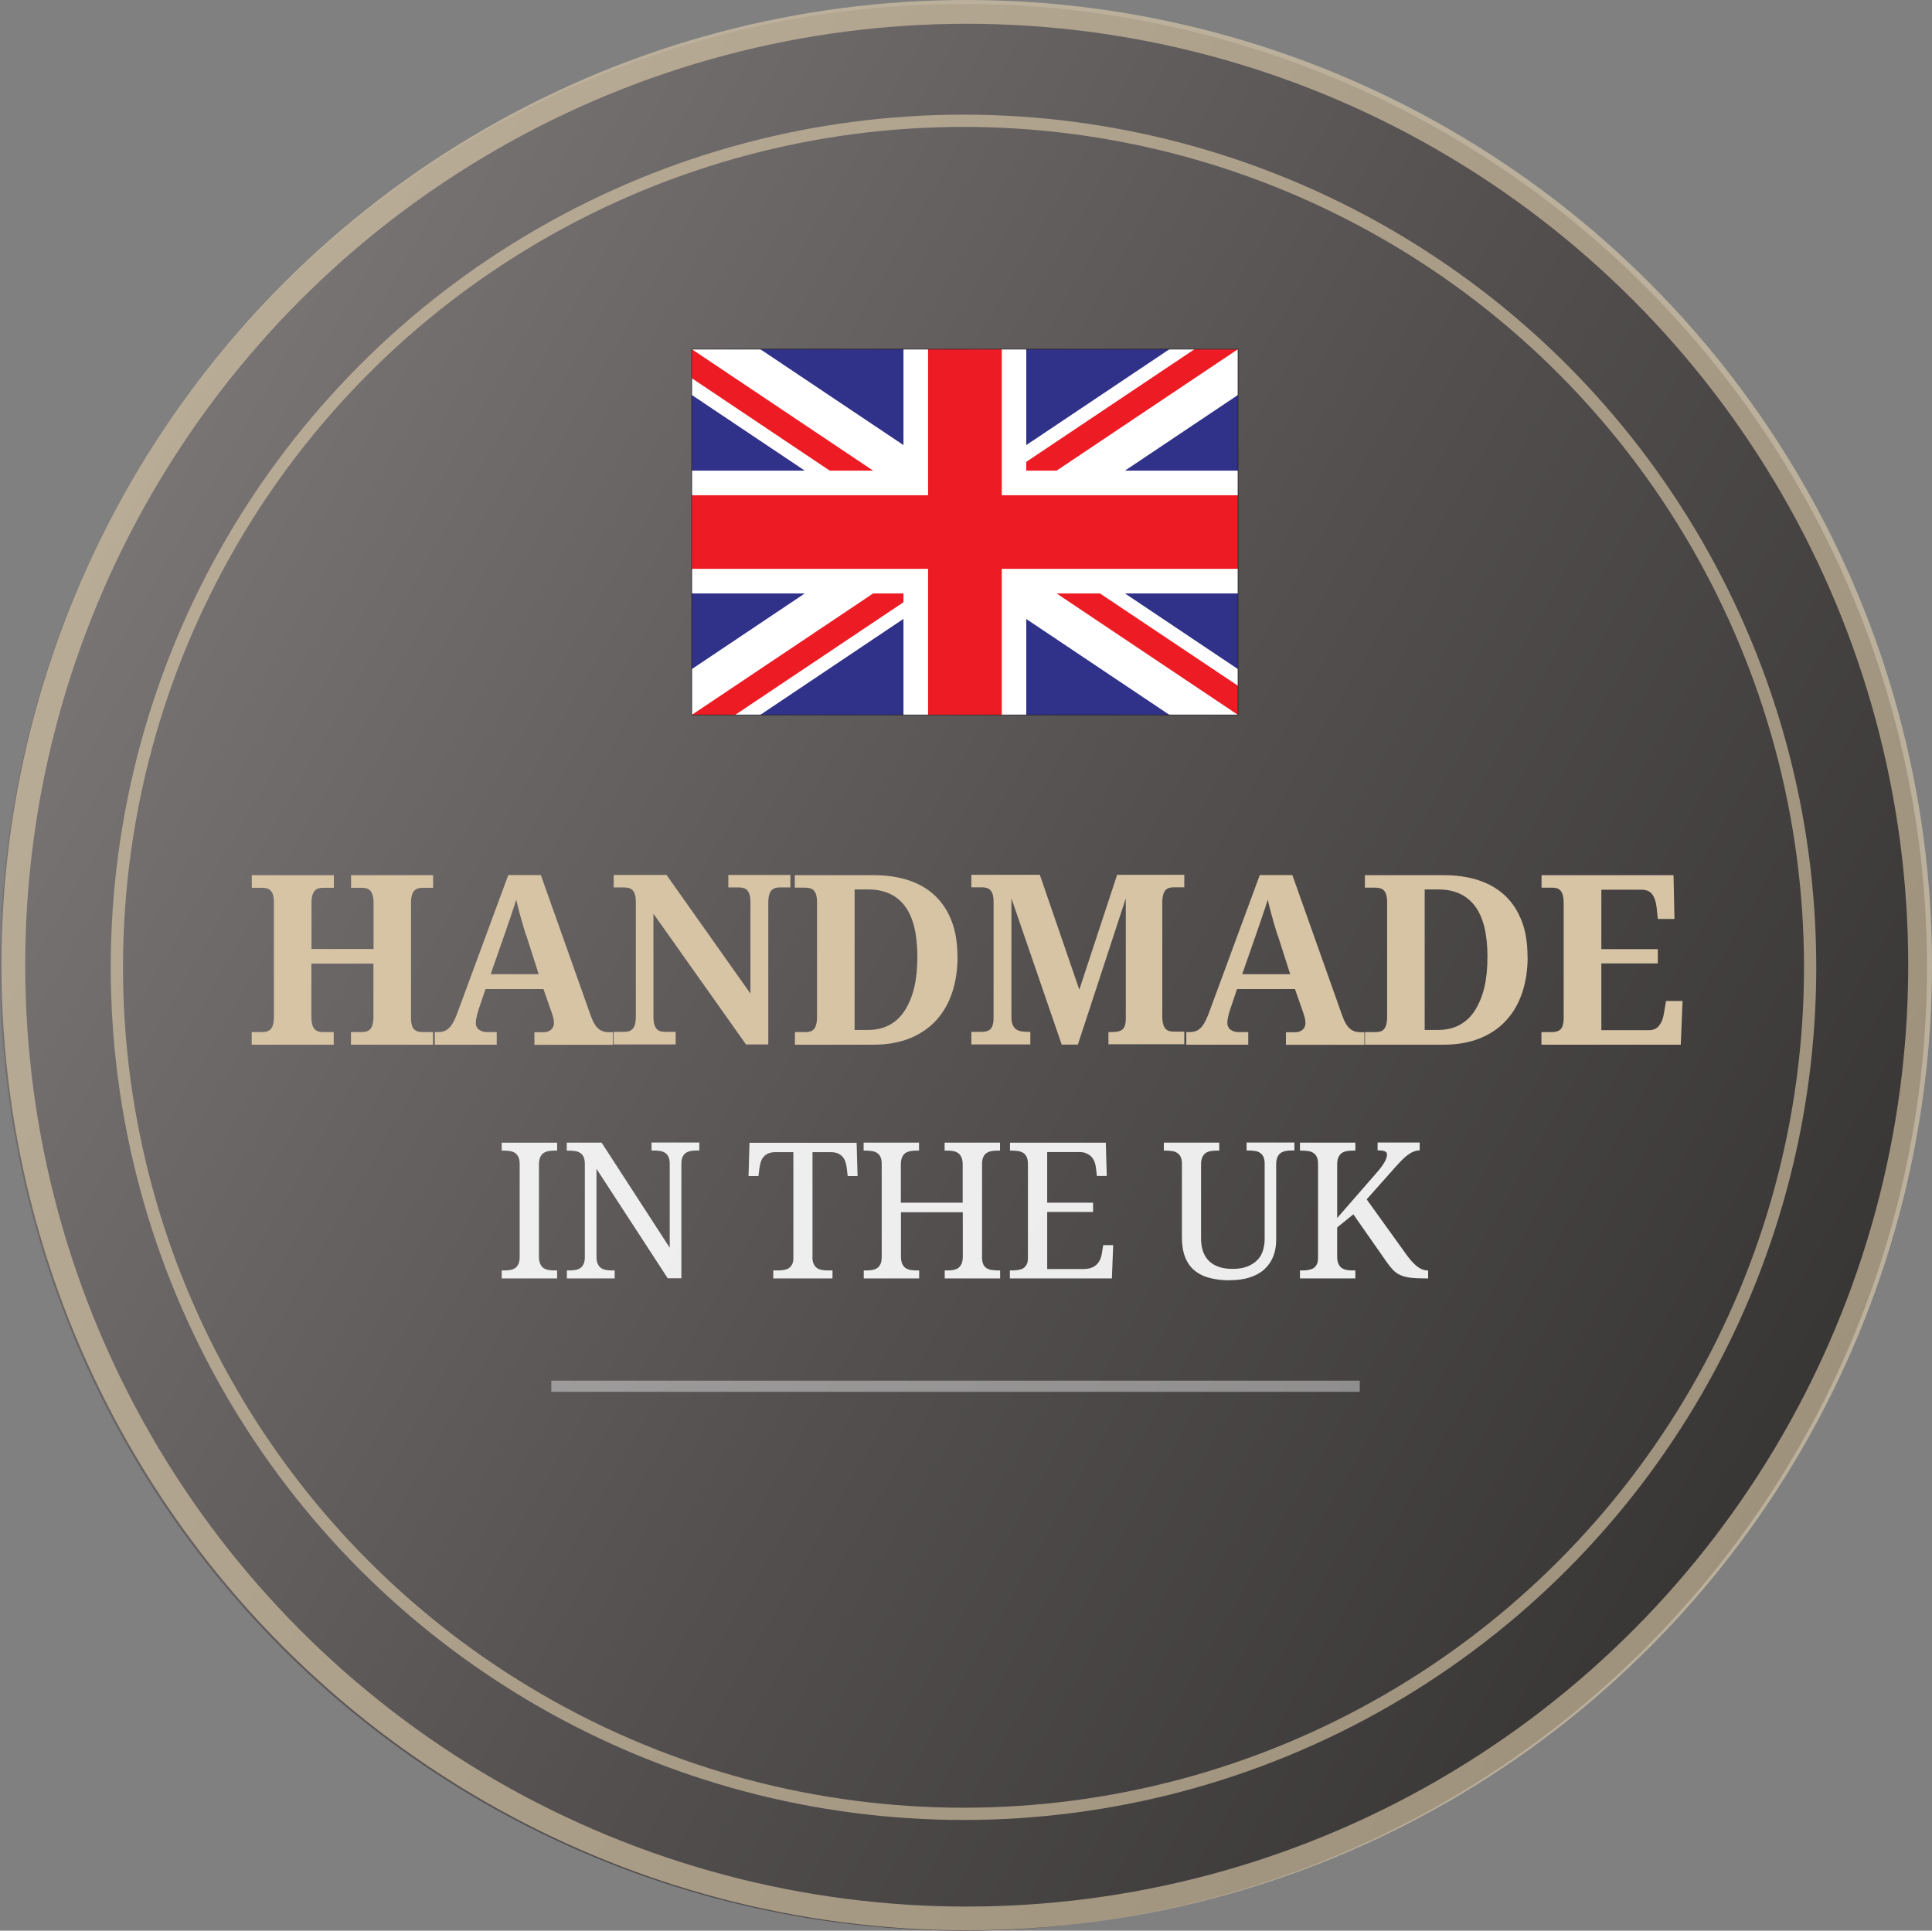 <?xml version="1.0" encoding="UTF-8"?><svg id="Layer_1" xmlns="http://www.w3.org/2000/svg" xmlns:xlink="http://www.w3.org/1999/xlink" viewBox="0 0 162.5 162.41"><rect x="0" y="0" width="162.5" height="162.41" fill="#808080" stroke="none"/><defs><style>.cls-1{fill:url(#linear-gradient);}.cls-2{stroke:#231f20;stroke-width:.05px;}.cls-2,.cls-3,.cls-4,.cls-5{fill:none;}.cls-6{fill:#fff;}.cls-7{fill:#ed1c24;}.cls-8{fill:#303188;}.cls-9{fill:#d7c4a5;}.cls-3{stroke-width:2px;}.cls-3,.cls-4{opacity:.6;stroke:#e3d0ae;}.cls-3,.cls-4,.cls-5{stroke-miterlimit:10;}.cls-4{stroke-width:1.03px;}.cls-10{opacity:.9;}.cls-5{opacity:.4;stroke:#fff;stroke-width:.94px;}</style><linearGradient id="linear-gradient" x1="10.84" y1="40.85" x2="151.23" y2="121.89" gradientUnits="userSpaceOnUse"><stop offset="0" stop-color="#7a7575"/><stop offset=".54" stop-color="#545050"/><stop offset="1" stop-color="#383535"/></linearGradient></defs><circle class="cls-1" cx="81.04" cy="81.37" r="81.04"/><circle class="cls-4" cx="81.04" cy="81.37" r="71.21"/><g><path class="cls-9" d="m29.52,87.88v-1.06h.86c.14,0,.28-.01.4-.04s.23-.09.33-.18.17-.22.22-.39.08-.4.08-.68v-4.47h-5.22v4.47c0,.29.03.51.08.68s.13.3.22.39.2.15.32.18.26.04.4.04h.86v1.06h-6.9v-1.06h.84c.14,0,.28-.01.4-.04s.23-.09.33-.18.17-.22.22-.39.08-.4.08-.68v-9.63c0-.27-.03-.48-.08-.64s-.13-.28-.22-.37-.2-.14-.33-.17-.25-.04-.39-.04h-.84v-1.06h6.9v1.06h-.86c-.14,0-.28.01-.4.04s-.23.09-.32.18-.16.22-.22.39-.08.4-.08.68v3.86h5.22v-3.86c0-.29-.03-.51-.08-.68s-.13-.3-.22-.39-.2-.15-.33-.18-.26-.04-.4-.04h-.86v-1.06h6.9v1.06h-.84c-.14,0-.27.01-.39.04s-.23.09-.33.18-.17.22-.22.39-.08.4-.08.68v9.66c0,.26.03.47.08.63s.13.28.22.36.2.13.32.16.25.04.39.04h.84v1.06h-6.9Z"/><path class="cls-9" d="m40.84,83.19l-.58,1.72c-.05.16-.11.35-.16.57s-.08.41-.08.57c0,.13.03.24.08.34s.12.18.21.24.18.11.29.14.22.05.34.05h.84v1.06h-5.21v-1.06h.24c.18,0,.34-.02.48-.06s.28-.11.41-.22.25-.26.36-.44.23-.43.35-.73l4.34-11.76h2.74l4.18,11.78c.1.28.2.51.31.7s.22.33.35.44.26.18.41.23.29.07.45.07h.36v1.06h-6.6v-1.06h.78c.1,0,.2-.01.3-.04s.2-.08.28-.14.15-.14.2-.24.08-.21.08-.35c0-.16-.02-.32-.06-.47s-.08-.28-.12-.39l-.7-2h-4.86Zm3.41-4.5c-.07-.23-.15-.47-.22-.72s-.15-.51-.22-.77-.15-.52-.21-.78-.13-.5-.18-.74c-.06.2-.13.42-.21.66s-.16.49-.25.74l-.26.76c-.09.25-.17.5-.25.73l-1.18,3.38h4.04l-1.05-3.28Z"/><path class="cls-9" d="m62.76,87.88l-7.8-11.02v8.65c0,.29.03.51.08.68s.13.3.22.39.2.15.33.18.26.04.4.04h.84v1.06h-5.22v-1.06h.84c.14,0,.28-.01.4-.04s.23-.09.33-.18.17-.22.22-.39.08-.4.08-.68v-9.64c0-.27-.03-.48-.08-.64s-.13-.28-.22-.37-.2-.14-.33-.17-.25-.04-.39-.04h-.84v-1.05h4.44l7.06,9.98v-7.71c0-.27-.03-.48-.08-.64s-.13-.28-.22-.37-.2-.14-.33-.17-.25-.04-.39-.04h-.84v-1.05h5.22v1.05h-.84c-.14,0-.27.01-.39.04s-.23.09-.33.18-.17.22-.22.39-.08.4-.08.68v11.92h-1.85Z"/><path class="cls-9" d="m80.54,80.48c0,1.09-.15,2.09-.45,3s-.75,1.69-1.34,2.34-1.33,1.16-2.22,1.52-1.91.54-3.07.54h-6.6v-1.06h.84c.15,0,.29-.01.41-.04s.23-.09.32-.18.16-.22.21-.39.08-.4.08-.68v-9.64c0-.27-.03-.48-.08-.64s-.13-.28-.22-.37-.2-.14-.33-.17-.26-.04-.4-.04h-.84v-1.05h6.6c1.11,0,2.1.14,2.97.43s1.62.72,2.23,1.3,1.07,1.29,1.4,2.15.48,1.86.48,2.99Zm-3.38,0c0-1.91-.35-3.33-1.05-4.26s-1.73-1.4-3.09-1.4h-1.14v11.82h1.12c.68,0,1.29-.14,1.81-.42s.96-.69,1.3-1.23.61-1.18.79-1.94.26-1.62.26-2.57Z"/><path class="cls-9" d="m93.23,87.88v-1.06h.2c.21,0,.39-.01.55-.04s.29-.08.4-.16.18-.19.23-.34.08-.34.08-.58v-10.13l-4.03,12.3h-1.36l-4.23-12.3v9.94c0,.29.03.51.1.68s.17.3.29.39.28.15.46.18.39.04.62.04h.12v1.06h-4.96v-1.06h.84c.14,0,.28-.01.4-.04s.23-.08.33-.16.17-.2.22-.36.08-.37.08-.63v-9.75c0-.27-.03-.48-.08-.64s-.12-.28-.22-.37-.2-.14-.33-.17-.26-.04-.4-.04h-.84v-1.05h5.76l3.32,9.66,3.18-9.66h5.65v1.05h-.84c-.14,0-.28.01-.4.04s-.23.09-.32.18-.16.22-.21.39-.08.4-.08.68v9.56c0,.29.03.51.08.68s.12.3.21.39.2.15.32.18.26.04.4.04h.84v1.06h-6.4Z"/><path class="cls-9" d="m104.05,83.19l-.58,1.72c-.05.16-.11.35-.16.57s-.08.41-.08.57c0,.13.03.24.08.34s.12.18.21.24.18.11.29.14.22.05.34.05h.84v1.06h-5.21v-1.06h.24c.18,0,.34-.02.48-.06s.28-.11.41-.22.25-.26.36-.44.23-.43.35-.73l4.34-11.76h2.74l4.18,11.78c.1.28.2.51.31.7s.22.33.35.44.26.18.41.23.29.07.45.07h.36v1.06h-6.6v-1.06h.78c.1,0,.2-.01.3-.04s.2-.08.28-.14.15-.14.2-.24.08-.21.08-.35c0-.16-.02-.32-.06-.47s-.08-.28-.12-.39l-.7-2h-4.86Zm3.41-4.5c-.07-.23-.14-.47-.22-.72s-.15-.51-.22-.77-.15-.52-.21-.78-.13-.5-.18-.74c-.06.2-.13.42-.21.66s-.16.49-.25.74l-.26.76c-.09.25-.17.5-.25.73l-1.18,3.38h4.04l-1.05-3.28Z"/><path class="cls-9" d="m128.49,80.48c0,1.09-.15,2.09-.45,3s-.75,1.69-1.34,2.34-1.33,1.16-2.22,1.52-1.91.54-3.07.54h-6.6v-1.06h.84c.15,0,.29-.01.41-.04s.23-.09.32-.18.16-.22.21-.39.08-.4.08-.68v-9.64c0-.27-.03-.48-.08-.64s-.12-.28-.22-.37-.2-.14-.33-.17-.26-.04-.4-.04h-.84v-1.05h6.6c1.11,0,2.1.14,2.97.43s1.62.72,2.23,1.3,1.07,1.29,1.4,2.15.48,1.86.48,2.99Zm-3.38,0c0-1.91-.35-3.33-1.05-4.26s-1.73-1.4-3.09-1.4h-1.14v11.82h1.12c.68,0,1.29-.14,1.81-.42s.96-.69,1.3-1.23.61-1.18.79-1.94.26-1.62.26-2.57Z"/><path class="cls-9" d="m134.69,86.66h4c.2,0,.37-.04.52-.11s.27-.18.37-.32.19-.3.25-.48.11-.39.14-.61l.16-.94h1.39l-.15,3.68h-11.72v-1.06h.84c.14,0,.28-.01.4-.04s.23-.08.33-.16.17-.2.22-.36.08-.37.08-.63v-9.67c0-.29-.03-.51-.08-.68s-.12-.3-.21-.39-.2-.15-.32-.18-.26-.04-.41-.04h-.84v-1.05h11.1l.08,3.68h-1.4l-.1-.95c-.05-.49-.18-.86-.37-1.12s-.5-.39-.91-.39h-3.37v5h4.75v1.2h-4.75v5.63Z"/></g><g class="cls-10"><path class="cls-6" d="m42.2,107.54v-.67h.2c.18,0,.35-.01.51-.04.16-.03.3-.08.42-.16.12-.08.21-.2.28-.35.07-.15.1-.35.1-.6v-7.78c0-.25-.03-.45-.1-.6-.07-.15-.16-.27-.28-.35-.12-.08-.26-.13-.42-.16-.16-.03-.33-.04-.51-.04h-.2v-.67h4.66v.67h-.21c-.18,0-.35.01-.51.04-.16.03-.3.08-.42.16s-.21.2-.28.35-.11.35-.11.6v7.78c0,.25.04.45.11.6s.16.27.28.35.26.13.42.16c.16.03.33.04.51.04h.21v.67h-4.66Z"/><path class="cls-6" d="m56.17,107.54l-6-9.22v7.4c0,.25.04.45.11.6s.16.27.28.35.26.13.42.16c.16.03.33.04.51.04h.21v.67h-4.02v-.67h.2c.18,0,.35-.01.51-.04.16-.03.3-.08.42-.16.12-.08.21-.2.28-.35.07-.15.1-.35.1-.6v-7.84c0-.23-.04-.42-.11-.57s-.17-.25-.29-.33c-.12-.08-.26-.13-.42-.15-.16-.02-.33-.04-.5-.04h-.2v-.67h2.93l5.73,8.84v-7.09c0-.23-.04-.42-.11-.57s-.17-.25-.29-.33c-.12-.08-.26-.13-.42-.15-.16-.02-.33-.04-.5-.04h-.21v-.67h4.02v.67h-.2c-.18,0-.35.01-.51.04-.16.03-.3.08-.42.16-.12.08-.21.2-.28.35-.07.15-.1.35-.1.6v9.6h-1.14Z"/><path class="cls-6" d="m68.33,105.72c0,.25.04.45.11.6s.16.27.28.35.26.13.42.16c.16.03.33.04.51.04h.37v.67h-4.98v-.67h.37c.18,0,.34-.01.5-.04.16-.02.3-.07.42-.14.12-.07.21-.18.29-.32s.11-.33.11-.57v-8.88h-1.53c-.23,0-.43.04-.59.11-.16.07-.29.17-.39.29s-.18.26-.23.42c-.05.16-.08.33-.11.5l-.09.69h-.83l.08-2.8h9.01l.08,2.8h-.83l-.08-.69c-.02-.18-.06-.34-.11-.5-.05-.16-.13-.3-.23-.42-.1-.12-.23-.21-.39-.29-.16-.07-.36-.11-.6-.11h-1.55v8.8Z"/><path class="cls-6" d="m79.46,107.54v-.67h.21c.18,0,.35-.01.51-.04s.3-.08.41-.16.21-.2.28-.35.11-.35.11-.6v-3.75h-5.2v3.75c0,.25.04.45.11.6s.16.27.28.35.26.13.42.16.33.04.51.04h.21v.67h-4.66v-.67h.2c.18,0,.35-.01.51-.04.16-.03.3-.08.42-.16.12-.08.21-.2.28-.35.07-.15.1-.35.1-.6v-7.84c0-.23-.04-.42-.11-.57s-.17-.25-.29-.33c-.12-.08-.26-.13-.42-.15-.16-.02-.33-.04-.5-.04h-.2v-.67h4.66v.67h-.21c-.18,0-.35.01-.51.04s-.3.08-.42.16-.21.2-.28.35-.11.35-.11.6v3.23h5.2v-3.23c0-.25-.04-.45-.11-.6s-.16-.27-.28-.35-.25-.13-.41-.16-.33-.04-.51-.04h-.21v-.67h4.66v.67h-.2c-.18,0-.35.01-.51.04s-.3.08-.42.16-.21.2-.28.35-.1.35-.1.6v7.86c0,.23.04.42.11.57s.17.25.29.32.26.12.42.14.33.04.5.04h.2v.67h-4.66Z"/><path class="cls-6" d="m88.07,106.75h3.09c.25,0,.47-.04.65-.11s.33-.17.45-.29.21-.26.28-.42.11-.33.14-.5l.11-.69h.84l-.11,2.8h-8.58v-.67h.2c.18,0,.34-.01.5-.04s.3-.07.42-.14.21-.18.29-.32.11-.33.11-.57v-7.86c0-.25-.03-.45-.1-.6s-.16-.27-.28-.35-.26-.13-.42-.16-.33-.04-.51-.04h-.2v-.67h8.06l.08,2.8h-.83l-.08-.69c-.02-.18-.06-.34-.12-.5s-.15-.3-.26-.42-.25-.21-.42-.29-.37-.11-.61-.11h-2.69v4.26h3.86v.78h-3.86v4.79Z"/><path class="cls-6" d="m103.44,107.7c-.63,0-1.2-.07-1.7-.2s-.92-.34-1.27-.63-.61-.66-.79-1.12-.27-1.01-.27-1.66v-6.21c0-.23-.04-.42-.11-.57s-.17-.25-.29-.33-.26-.13-.42-.15-.33-.04-.5-.04h-.2v-.67h4.66v.67h-.21c-.18,0-.35.01-.51.04s-.3.08-.42.16-.21.2-.28.35-.11.35-.11.6v6.24c0,.46.07.86.2,1.18s.32.59.55.79.52.35.84.45.68.14,1.07.14c.46,0,.86-.06,1.2-.19s.61-.3.84-.52.39-.48.49-.79.16-.64.16-1v-6.37c0-.23-.04-.42-.11-.57s-.17-.25-.29-.33-.26-.13-.42-.15-.33-.04-.5-.04h-.2v-.67h4.02v.67h-.21c-.18,0-.35.01-.51.04s-.3.08-.42.16-.21.2-.28.35-.11.35-.11.6v6.34c0,.53-.08,1.01-.25,1.43s-.42.78-.75,1.08-.74.52-1.23.68-1.05.23-1.69.23Z"/><path class="cls-6" d="m115.78,98.66c.17-.2.32-.37.43-.53s.2-.29.27-.42.11-.23.14-.33.04-.18.04-.26c0-.14-.07-.23-.2-.28s-.33-.07-.59-.07v-.66h3.54v.66c-.18,0-.36.04-.53.11s-.34.17-.51.3-.34.28-.52.47-.37.39-.58.63l-2.32,2.61,3.38,4.7c.31.42.6.74.89.96s.57.32.87.32h.03v.67h-.17c-.54,0-.98-.02-1.32-.06s-.63-.12-.87-.23-.44-.26-.61-.44-.36-.42-.56-.71l-2.76-3.95-1.36,1.1v2.47c0,.25.04.45.11.6s.16.27.28.35.26.13.42.16.33.04.51.04h.21v.67h-4.66v-.67h.2c.18,0,.34-.01.5-.04s.3-.07.42-.14.21-.18.29-.32.11-.33.11-.57v-7.92c0-.23-.04-.42-.11-.57s-.17-.25-.29-.33-.26-.13-.42-.15-.33-.04-.5-.04h-.2v-.67h4.66v.67h-.21c-.18,0-.35.01-.51.04s-.3.08-.42.16-.21.2-.28.35-.11.35-.11.6v4.52l3.31-3.8Z"/></g><line class="cls-5" x1="46.37" y1="116.61" x2="114.37" y2="116.61"/><g><rect class="cls-8" x="58.18" y="29.37" width="45.95" height="30.77"/><polygon class="cls-6" points="58.18 29.37 63.94 29.37 75.99 37.44 75.99 29.37 86.32 29.37 86.32 37.44 98.37 29.37 104.13 29.37 104.13 29.37 104.13 33.22 94.62 39.59 104.13 39.59 104.13 49.92 94.62 49.92 104.13 56.29 104.13 60.14 98.37 60.14 86.32 52.07 86.32 60.14 75.99 60.14 75.99 52.06 63.94 60.14 58.18 60.14 58.18 56.29 67.69 49.92 58.18 49.92 58.18 39.59 67.69 39.59 58.18 33.22 58.18 29.37"/><polygon class="cls-7" points="75.99 50.66 75.99 49.92 73.44 49.92 58.18 60.14 61.83 60.14 75.99 50.66"/><polygon class="cls-7" points="86.32 38.85 86.32 39.59 88.87 39.59 104.13 29.37 100.48 29.37 86.32 38.85"/><polygon class="cls-7" points="58.18 31.81 69.79 39.59 73.44 39.59 58.18 29.37 58.18 29.37 58.18 31.81"/><polygon class="cls-7" points="88.87 49.92 104.13 60.14 104.13 57.69 92.52 49.92 88.87 49.92"/><polygon class="cls-7" points="84.26 41.66 84.26 29.37 78.06 29.37 78.06 41.66 58.18 41.66 58.18 47.85 78.06 47.85 78.06 60.14 84.26 60.14 84.26 47.85 104.13 47.85 104.13 41.66 84.26 41.66"/><rect class="cls-2" x="58.18" y="29.37" width="45.95" height="30.77"/></g><circle class="cls-3" cx="81.31" cy="81.19" r="80.19"/></svg>